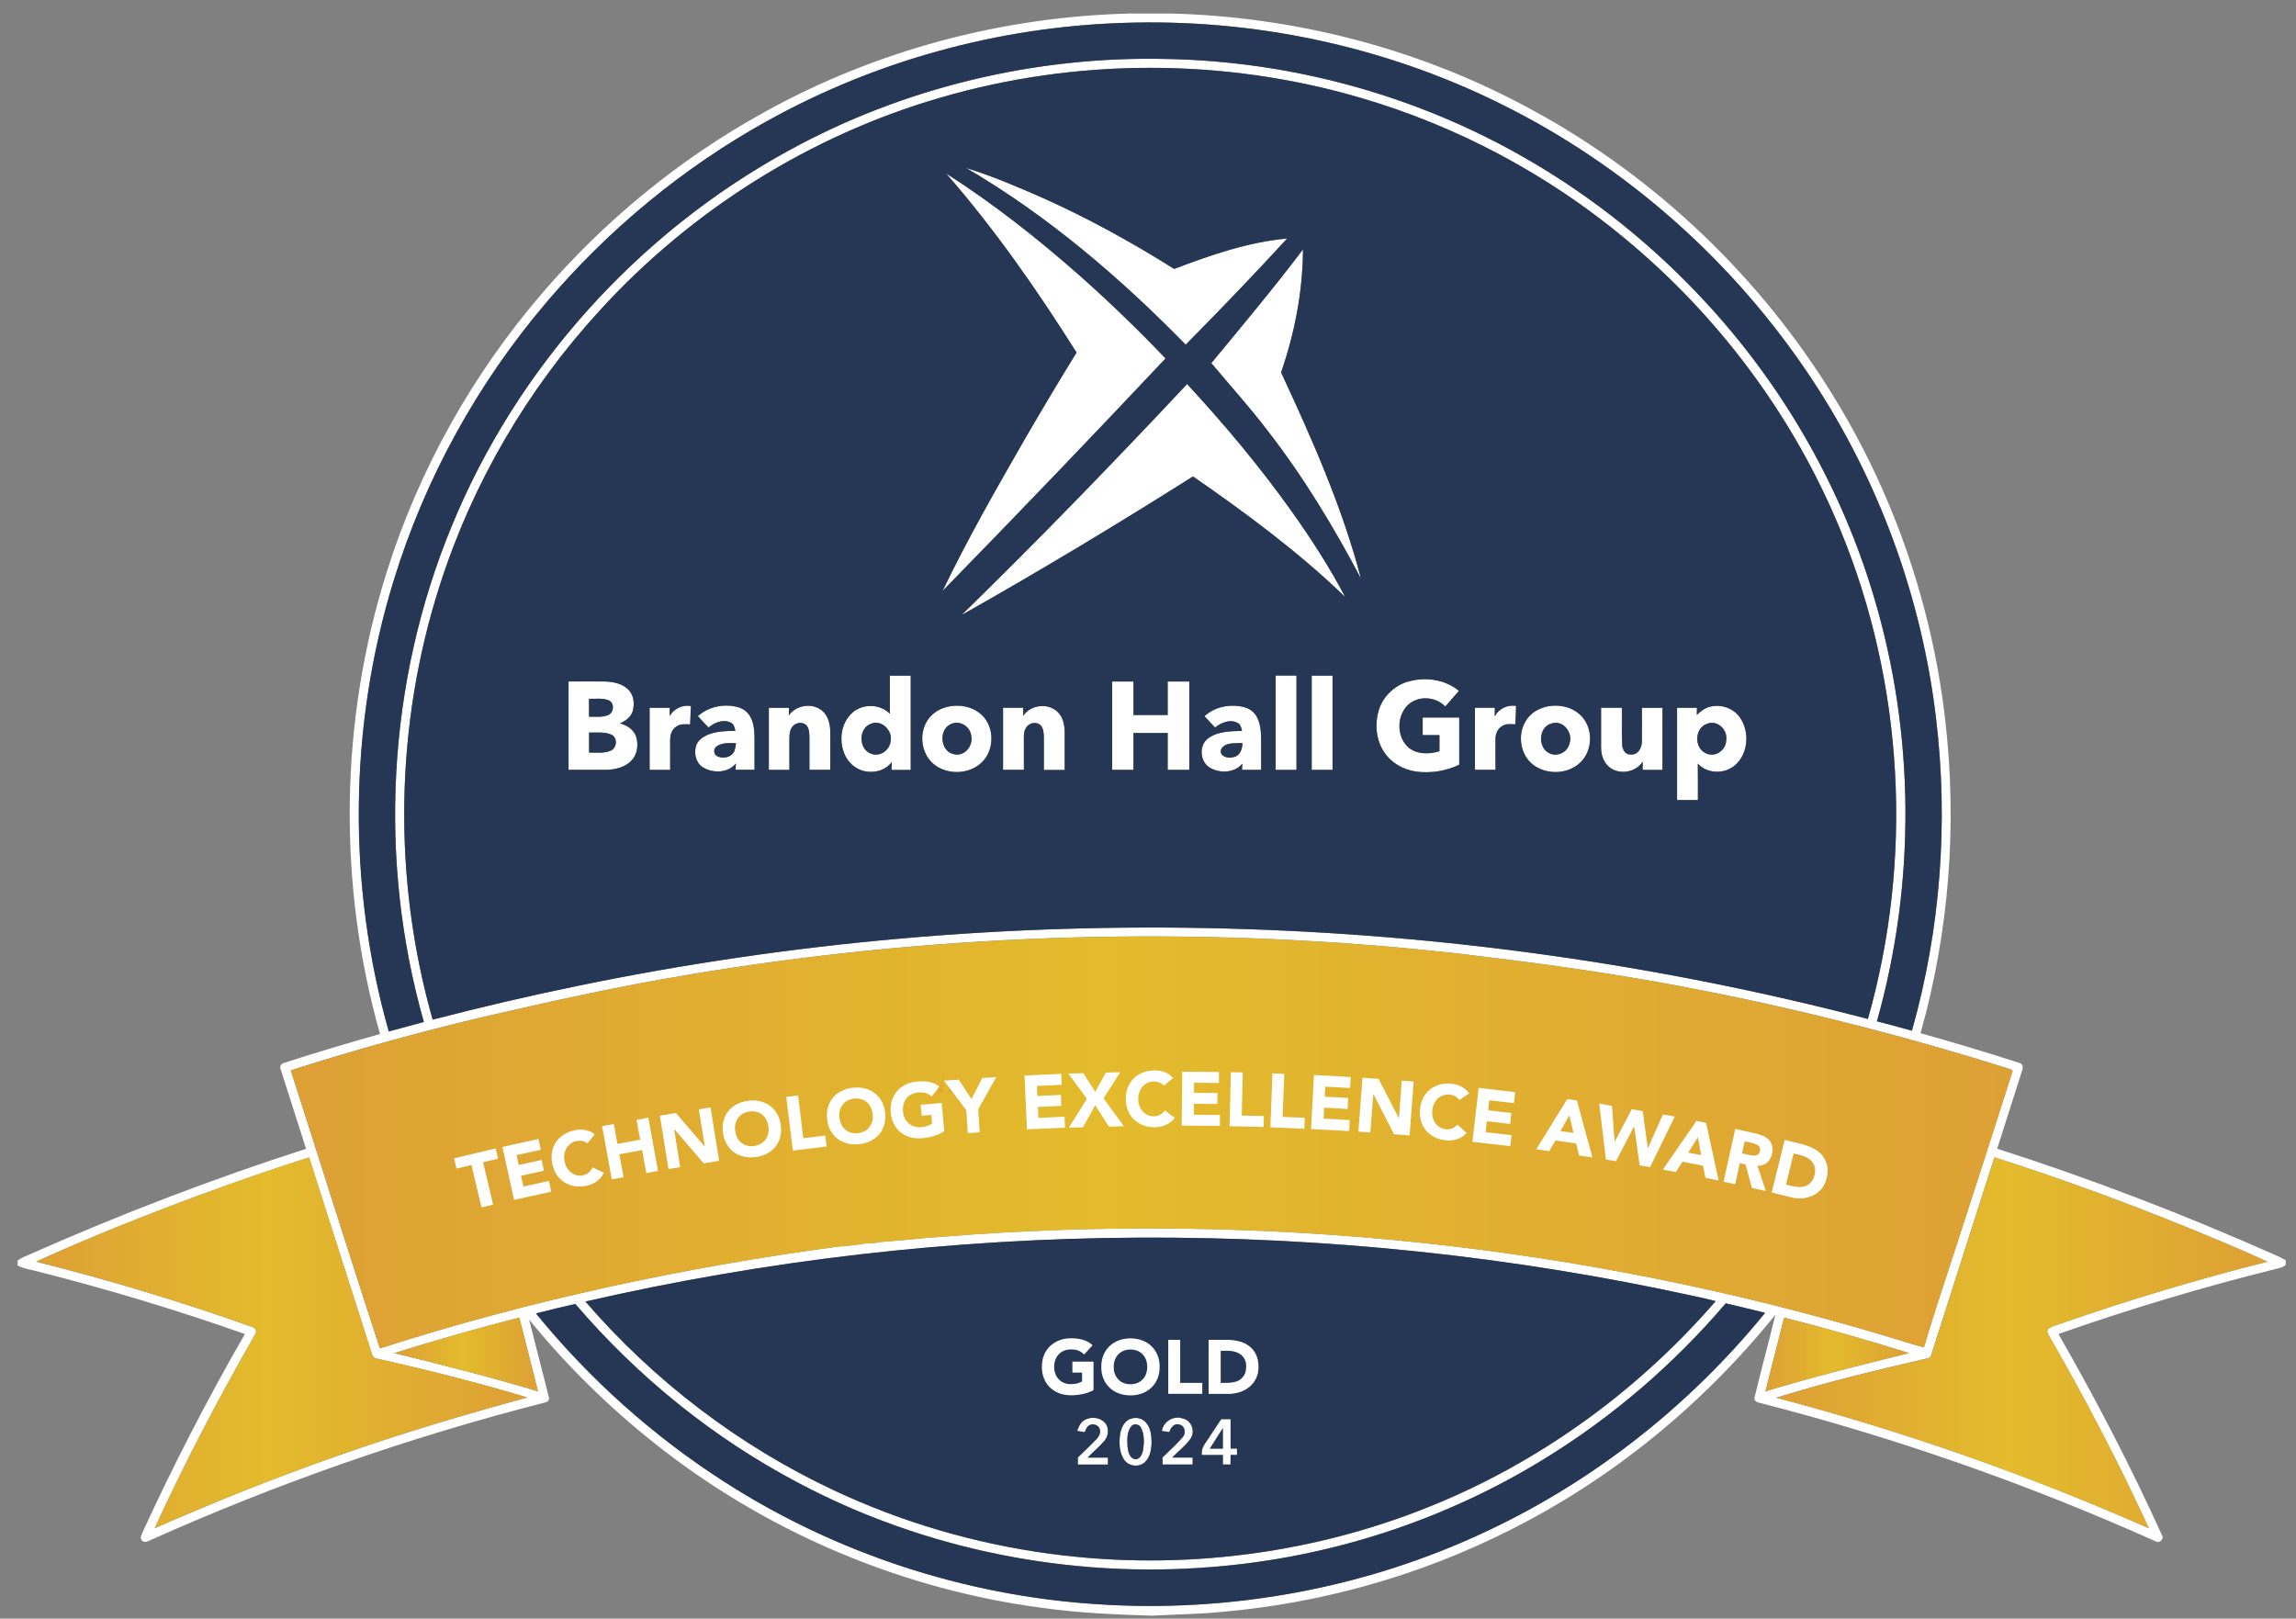<?xml version="1.0" encoding="UTF-8"?>
<svg xmlns="http://www.w3.org/2000/svg" width="139" height="98" viewBox="0 0 139 98" fill="none">
  <rect x="0" y="0" width="139" height="98" fill="#808080" stroke="none"/>
  <g clip-path="url(#clip0_92_5286)">
    <path d="M68.461 0.818H70.867C78.237 1.006 85.572 2.861 92.097 6.302C99.679 10.27 106.163 16.294 110.717 23.539C114.513 29.556 116.931 36.431 117.753 43.5C118.504 49.869 118.011 56.386 116.268 62.556C118.264 63.114 120.253 63.707 122.224 64.347C122.453 64.376 122.506 64.623 122.423 64.805C121.92 66.39 121.415 67.969 120.91 69.549C126.578 71.368 132.153 73.505 137.593 75.918C137.863 76.036 138.127 76.153 138.379 76.306V76.558C138.251 76.746 138.004 76.758 137.804 76.823C133.35 77.926 128.949 79.247 124.618 80.768C126.884 84.719 128.991 88.77 130.874 92.921C131.05 93.179 130.721 93.484 130.475 93.308C122.741 89.844 114.719 87.032 106.509 84.93C106.339 84.907 106.157 84.772 106.228 84.578C106.627 82.916 107.079 81.261 107.484 79.599C103.112 85.018 97.608 89.539 91.375 92.656C85.918 95.415 79.921 97.089 73.83 97.606C72.463 97.734 71.09 97.746 69.722 97.822C67.504 97.752 65.28 97.658 63.08 97.347C54.858 96.261 46.942 92.985 40.352 87.948C37.278 85.6 34.472 82.893 32.031 79.893C32.43 81.455 32.829 83.022 33.228 84.584C33.287 84.748 33.141 84.907 32.976 84.919C24.755 87.02 16.716 89.832 8.97 93.308C8.823 93.396 8.594 93.361 8.541 93.179C8.471 93.043 8.588 92.915 8.623 92.785C10.507 88.688 12.573 84.672 14.826 80.768C10.742 79.329 6.587 78.073 2.392 77.01C1.951 76.881 1.476 76.84 1.065 76.617V76.318C1.306 76.147 1.582 76.042 1.852 75.924C7.297 73.511 12.86 71.38 18.529 69.554C18.018 67.963 17.508 66.372 17.003 64.775C16.909 64.594 17.009 64.382 17.214 64.347C19.133 63.725 21.064 63.155 23.006 62.603C20.43 53.498 20.565 43.629 23.423 34.605C25.371 28.417 28.61 22.646 32.841 17.732C36.597 13.358 41.127 9.642 46.168 6.848C52.963 3.055 60.685 1 68.461 0.818ZM46.473 7.312C41.367 10.136 36.802 13.916 33.035 18.366C28.874 23.268 25.717 29.016 23.834 35.163C21.123 43.981 21.035 53.574 23.54 62.451C24.25 62.257 24.954 62.063 25.665 61.875C22.871 52.065 23.446 41.31 27.343 31.875C31.28 22.259 38.627 14.104 47.734 9.126C54.712 5.292 62.71 3.378 70.667 3.572C78.19 3.719 85.672 5.762 92.209 9.495C96.469 11.92 100.325 15.043 103.61 18.677C108.123 23.662 111.515 29.656 113.44 36.102C115.939 44.433 115.993 53.468 113.633 61.834C114.343 62.016 115.048 62.21 115.752 62.404C117.483 56.28 117.97 49.817 117.213 43.5C116.35 36.196 113.757 29.104 109.702 22.969C105.025 15.877 98.459 10.036 90.836 6.278C83.765 2.773 75.819 1.106 67.944 1.388C60.457 1.634 53.028 3.666 46.473 7.312ZM56.906 5.92C49.014 8.21 41.814 12.76 36.28 18.83C31.932 23.574 28.604 29.257 26.639 35.392C23.904 43.875 23.757 53.163 26.193 61.734C29.144 60.965 32.114 60.273 35.106 59.662C60.797 54.384 87.696 55.071 113.082 61.693C115.834 52.012 115.265 41.41 111.421 32.098C108.616 25.259 104.075 19.159 98.382 14.45C93.7 10.552 88.207 7.629 82.362 5.92C74.106 3.501 65.163 3.507 56.906 5.92ZM41.579 59.034C37.36 59.721 33.187 60.666 29.021 61.623C25.177 62.545 21.363 63.596 17.602 64.805C19.403 70.412 21.164 76.036 22.994 81.637C32.026 78.737 41.344 76.734 50.739 75.472C51.273 75.431 51.813 75.39 52.341 75.29C52.652 75.273 52.963 75.273 53.268 75.196C54.518 75.114 55.762 74.956 57.012 74.879C76.3 73.318 95.876 75.367 114.408 80.962C115.1 81.155 115.775 81.413 116.474 81.566C117.066 79.541 117.753 77.545 118.398 75.537C119.543 71.997 120.693 68.457 121.819 64.911C121.907 64.746 121.649 64.74 121.561 64.688C115.629 62.821 109.596 61.259 103.493 60.05C98.916 59.128 94.292 58.447 89.656 57.901C88.195 57.695 86.722 57.572 85.255 57.419C70.708 56.069 55.985 56.603 41.573 59.028L41.579 59.034ZM12.121 72.343C8.77 73.588 5.443 74.909 2.186 76.388C6.593 77.492 10.947 78.807 15.231 80.328C15.454 80.369 15.583 80.597 15.442 80.797C13.253 84.619 11.2 88.523 9.363 92.527C13.001 90.93 16.686 89.451 20.436 88.142C24.209 86.809 28.053 85.664 31.914 84.613C28.915 83.71 25.876 82.946 22.818 82.259C22.642 82.247 22.543 82.112 22.507 81.954C21.246 77.991 19.978 74.034 18.711 70.077C16.498 70.781 14.298 71.545 12.115 72.349L12.121 72.343ZM120.74 70.071C119.472 74.034 118.205 78.003 116.937 81.965C116.902 82.095 116.838 82.23 116.679 82.241C113.61 82.952 110.541 83.685 107.536 84.625C115.247 86.65 122.794 89.304 130.088 92.527C128.263 88.546 126.226 84.666 124.044 80.868C123.955 80.733 123.88 80.533 124.031 80.415C124.284 80.275 124.566 80.21 124.83 80.11C128.914 78.689 133.063 77.445 137.259 76.388C135.656 75.637 134.008 74.973 132.37 74.292C128.544 72.742 124.666 71.322 120.734 70.065L120.74 70.071ZM35.441 78.801C39.59 83.609 44.748 87.549 50.504 90.243C54.63 92.181 59.054 93.472 63.572 94.077C71.577 95.151 79.874 94.077 87.309 90.907C93.664 88.212 99.356 84.003 103.869 78.783C103.434 78.66 102.995 78.572 102.56 78.478C80.525 73.646 57.429 73.758 35.447 78.807L35.441 78.801ZM32.448 79.523C35.693 83.504 39.566 86.973 43.891 89.738C50.575 94.03 58.35 96.584 66.272 97.112C74.434 97.682 82.744 96.167 90.138 92.638C96.604 89.58 102.343 85.024 106.855 79.482C106.063 79.282 105.272 79.095 104.473 78.907C101.363 82.552 97.69 85.728 93.612 88.247C87.52 92.028 80.514 94.312 73.366 94.87C64.764 95.574 55.967 93.824 48.333 89.78C43.193 87.073 38.598 83.356 34.825 78.942C34.032 79.124 33.234 79.318 32.442 79.517L32.448 79.523ZM23.869 81.924C26.779 82.641 29.696 83.369 32.565 84.238C32.207 82.746 31.808 81.267 31.439 79.776C28.892 80.415 26.375 81.149 23.869 81.924ZM108.012 79.776C107.642 81.267 107.249 82.746 106.879 84.238C109.748 83.369 112.66 82.641 115.576 81.924C113.076 81.138 110.553 80.415 108.012 79.776Z" fill="white"></path>
    <path d="M58.491 10.171C60.017 10.641 61.49 11.269 62.951 11.903C65.768 13.154 68.473 14.639 71.084 16.283C73.291 15.443 75.562 14.657 77.926 14.44C75.919 16.623 73.871 18.766 71.782 20.868C67.798 16.794 63.42 13.048 58.491 10.171Z" fill="white"></path>
    <path d="M57.287 10.511C60.169 12.349 62.856 14.48 65.421 16.74C67.199 18.325 68.918 19.981 70.561 21.707C66.101 26.439 61.606 31.13 57.064 35.779C58.578 32.627 60.321 29.586 62.064 26.55C63.079 24.801 64.112 23.069 65.174 21.349C62.792 17.568 60.227 13.887 57.287 10.517V10.511Z" fill="white"></path>
    <path d="M73.331 21.982C75.209 19.71 77.104 17.449 78.882 15.095C78.871 17.631 78.384 20.15 77.556 22.545C79.44 26.59 81.259 30.694 82.392 35.021C80.737 31.886 78.894 28.839 76.711 26.033C75.643 24.635 74.458 23.326 73.331 21.976V21.982Z" fill="white"></path>
    <path d="M58.227 37.228C62.88 32.678 67.416 28.005 71.87 23.25C74.118 25.68 76.248 28.222 78.172 30.917C79.364 32.596 80.485 34.322 81.441 36.142C78.613 33.418 75.45 31.075 72.228 28.845C67.628 31.751 62.968 34.557 58.233 37.228H58.227Z" fill="white"></path>
    <path d="M53.873 40.904H55.135C55.135 42.806 55.135 44.709 55.135 46.611C54.747 46.611 54.366 46.611 53.979 46.611C53.979 46.452 53.979 46.294 53.99 46.135C53.673 46.558 53.139 46.763 52.617 46.722C52.007 46.705 51.444 46.306 51.179 45.765C50.781 44.961 50.868 43.887 51.514 43.229C52.13 42.589 53.251 42.578 53.873 43.212C53.861 42.443 53.873 41.673 53.873 40.898V40.904ZM52.735 43.816C51.96 44.08 51.966 45.349 52.723 45.63C53.245 45.848 53.838 45.448 53.914 44.908C54.072 44.257 53.392 43.558 52.735 43.816Z" fill="white"></path>
    <path d="M77.227 40.905H78.489C78.489 42.807 78.489 44.709 78.489 46.617C78.067 46.617 77.65 46.617 77.227 46.617C77.227 44.715 77.227 42.813 77.227 40.911V40.905Z" fill="white"></path>
    <path d="M79.411 40.905C79.834 40.905 80.25 40.905 80.673 40.905C80.673 42.807 80.673 44.709 80.673 46.611C80.25 46.611 79.834 46.611 79.411 46.611C79.411 44.709 79.411 42.807 79.411 40.905Z" fill="white"></path>
    <path d="M85.213 41.274C86.253 40.957 87.473 41.115 88.324 41.826C88.048 42.143 87.773 42.46 87.496 42.771C86.898 42.137 85.777 42.096 85.173 42.742C84.545 43.423 84.568 44.638 85.272 45.254C85.789 45.683 86.528 45.671 87.144 45.477C87.144 45.155 87.144 44.826 87.144 44.503C86.804 44.503 86.469 44.503 86.129 44.503C86.129 44.151 86.129 43.793 86.129 43.44C86.869 43.44 87.602 43.44 88.341 43.44C88.341 44.391 88.341 45.348 88.341 46.299C87.532 46.681 86.61 46.828 85.724 46.71C84.973 46.599 84.251 46.211 83.823 45.572C83.306 44.832 83.219 43.857 83.465 43.006C83.712 42.184 84.392 41.515 85.213 41.268V41.274Z" fill="white"></path>
    <path d="M34.419 41.256C35.153 41.262 35.886 41.256 36.626 41.256C37.13 41.274 37.688 41.38 38.051 41.761C38.38 42.09 38.427 42.607 38.31 43.035C38.204 43.411 37.864 43.646 37.529 43.798C37.975 43.892 38.386 44.192 38.527 44.638C38.65 45.108 38.586 45.665 38.239 46.035C37.852 46.452 37.254 46.587 36.708 46.605C35.945 46.605 35.182 46.605 34.419 46.605C34.419 44.82 34.419 43.035 34.419 41.251V41.256ZM35.663 42.307C35.663 42.671 35.663 43.035 35.663 43.399C36.039 43.388 36.438 43.446 36.796 43.311C37.166 43.182 37.23 42.572 36.86 42.407C36.479 42.254 36.062 42.325 35.669 42.313L35.663 42.307ZM35.663 44.35C35.663 44.755 35.663 45.16 35.663 45.566C36.097 45.548 36.561 45.63 36.972 45.448C37.347 45.296 37.4 44.673 37.031 44.485C36.602 44.297 36.121 44.368 35.663 44.35Z" fill="white"></path>
    <path d="M67.329 41.262C67.757 41.262 68.192 41.262 68.62 41.262C68.62 41.937 68.62 42.612 68.62 43.287H70.692V41.262C71.126 41.262 71.566 41.262 72 41.262C72 43.047 72 44.831 72 46.61C71.566 46.61 71.126 46.61 70.692 46.61C70.692 45.864 70.692 45.125 70.692 44.379C69.999 44.379 69.307 44.379 68.62 44.379V46.61C68.192 46.61 67.757 46.61 67.329 46.61C67.329 44.825 67.329 43.047 67.329 41.262Z" fill="white"></path>
    <path d="M40.541 43.357C40.799 42.905 41.315 42.664 41.832 42.746C41.82 43.116 41.797 43.492 41.785 43.862C41.503 43.856 41.192 43.809 40.952 43.991C40.682 44.161 40.57 44.49 40.576 44.801C40.57 45.406 40.576 46.011 40.576 46.615C40.159 46.615 39.743 46.615 39.332 46.615C39.332 45.365 39.332 44.108 39.332 42.858H40.553C40.553 43.028 40.553 43.193 40.547 43.363L40.541 43.357Z" fill="white"></path>
    <path d="M42.248 43.352C42.899 42.771 43.85 42.583 44.683 42.818C45.035 42.912 45.334 43.176 45.481 43.511C45.657 43.916 45.68 44.362 45.675 44.796C45.675 45.401 45.675 46 45.675 46.604C45.293 46.604 44.912 46.604 44.53 46.604C44.53 46.475 44.536 46.346 44.548 46.223C44.073 46.81 43.151 46.833 42.541 46.452C42.107 46.17 41.983 45.571 42.154 45.102C42.271 44.808 42.547 44.614 42.829 44.491C43.362 44.274 43.949 44.256 44.513 44.244C44.472 44.051 44.431 43.822 44.219 43.745C43.761 43.522 43.251 43.745 42.887 44.045C42.67 43.816 42.453 43.587 42.242 43.352H42.248ZM43.374 45.195C43.181 45.33 43.187 45.659 43.398 45.777C43.72 45.947 44.19 45.882 44.401 45.571C44.513 45.401 44.519 45.19 44.554 44.996C44.155 44.996 43.709 44.949 43.368 45.195H43.374Z" fill="white"></path>
    <path d="M47.751 43.328C48.191 42.683 49.189 42.53 49.782 43.041C50.157 43.352 50.263 43.863 50.269 44.327C50.281 45.09 50.269 45.847 50.269 46.61C49.846 46.61 49.43 46.61 49.007 46.61C49.007 45.976 49.007 45.342 49.007 44.708C49.001 44.456 49.007 44.18 48.86 43.962C48.667 43.693 48.238 43.722 48.021 43.951C47.822 44.145 47.798 44.444 47.792 44.714C47.792 45.348 47.792 45.982 47.792 46.616C47.376 46.616 46.959 46.616 46.548 46.616C46.548 45.366 46.548 44.109 46.548 42.859C46.953 42.859 47.358 42.859 47.769 42.859C47.769 43.017 47.763 43.176 47.757 43.334L47.751 43.328Z" fill="white"></path>
    <path d="M57.322 42.8C58.05 42.618 58.889 42.764 59.441 43.287C60.233 44.032 60.21 45.447 59.417 46.181C58.719 46.827 57.592 46.915 56.783 46.44C55.879 45.929 55.586 44.672 56.061 43.768C56.313 43.275 56.794 42.929 57.328 42.8H57.322ZM57.604 43.821C56.8 44.121 56.9 45.512 57.757 45.665C58.402 45.823 58.942 45.125 58.789 44.52C58.719 43.98 58.109 43.604 57.598 43.821H57.604Z" fill="white"></path>
    <path d="M61.941 43.33C62.381 42.678 63.391 42.538 63.977 43.054C64.341 43.365 64.447 43.87 64.453 44.328C64.453 45.091 64.453 45.849 64.453 46.612C64.03 46.612 63.613 46.612 63.191 46.612C63.191 45.949 63.191 45.279 63.191 44.616C63.179 44.381 63.179 44.117 63.015 43.929C62.815 43.7 62.422 43.729 62.217 43.929C62.035 44.099 61.976 44.363 61.982 44.604C61.982 45.268 61.982 45.937 61.982 46.6C61.56 46.6 61.143 46.6 60.721 46.6C60.721 45.35 60.721 44.093 60.721 42.843C61.125 42.843 61.53 42.843 61.941 42.843C61.941 43.001 61.941 43.16 61.935 43.318L61.941 43.33Z" fill="white"></path>
    <path d="M72.92 43.364C73.548 42.783 74.475 42.601 75.297 42.807C75.608 42.883 75.895 43.071 76.06 43.347C76.306 43.752 76.347 44.245 76.353 44.709C76.353 45.343 76.353 45.977 76.353 46.611C75.966 46.611 75.578 46.611 75.197 46.611C75.197 46.482 75.203 46.358 75.215 46.235C74.751 46.799 73.877 46.834 73.272 46.493C72.633 46.141 72.556 45.096 73.172 44.685C73.759 44.269 74.51 44.274 75.197 44.251C75.144 44.063 75.103 43.828 74.898 43.752C74.44 43.529 73.929 43.764 73.56 44.045C73.349 43.816 73.137 43.587 72.926 43.364H72.92ZM73.924 45.372C73.8 45.801 74.37 45.947 74.681 45.836C75.074 45.766 75.221 45.343 75.215 44.985C74.78 45.008 74.164 44.914 73.924 45.372Z" fill="white"></path>
    <path d="M90.49 43.387C90.736 42.911 91.258 42.659 91.786 42.741C91.786 43.111 91.763 43.487 91.739 43.856C91.481 43.856 91.205 43.804 90.976 43.944C90.7 44.091 90.542 44.397 90.542 44.708C90.53 45.342 90.542 45.976 90.542 46.61C90.125 46.61 89.708 46.61 89.298 46.61C89.298 45.359 89.298 44.103 89.298 42.852C89.697 42.852 90.096 42.852 90.501 42.852C90.501 43.034 90.501 43.211 90.495 43.393L90.49 43.387Z" fill="white"></path>
    <path d="M93.534 42.806C94.263 42.618 95.102 42.753 95.659 43.275C96.481 44.021 96.463 45.471 95.635 46.205C94.925 46.845 93.793 46.915 92.989 46.422C92.032 45.858 91.798 44.449 92.431 43.563C92.689 43.181 93.1 42.923 93.54 42.811L93.534 42.806ZM93.963 43.792C93.171 43.962 93.071 45.189 93.746 45.571C94.221 45.858 94.89 45.571 95.013 45.031C95.254 44.391 94.667 43.592 93.969 43.786L93.963 43.792Z" fill="white"></path>
    <path d="M102.724 43.288C102.965 43.059 103.234 42.836 103.575 42.777C104.244 42.625 104.995 42.907 105.37 43.488C105.928 44.333 105.84 45.595 105.083 46.294C104.461 46.881 103.363 46.875 102.789 46.229C102.8 46.963 102.789 47.697 102.795 48.437C102.372 48.437 101.949 48.437 101.533 48.437C101.533 46.576 101.533 44.715 101.533 42.854C101.932 42.854 102.336 42.854 102.736 42.854C102.736 43 102.73 43.147 102.73 43.288H102.724ZM103.34 43.822C102.589 44.086 102.548 45.261 103.258 45.601C103.816 45.895 104.508 45.431 104.502 44.815C104.607 44.186 103.962 43.558 103.34 43.822Z" fill="white"></path>
    <path d="M96.933 42.854C97.35 42.854 97.766 42.854 98.183 42.854C98.195 43.6 98.16 44.351 98.201 45.097C98.206 45.379 98.401 45.719 98.723 45.684C99.151 45.725 99.403 45.267 99.392 44.897C99.403 44.216 99.392 43.541 99.392 42.86H100.636V46.617C100.231 46.617 99.832 46.617 99.433 46.617C99.433 46.447 99.433 46.283 99.445 46.118C99.04 46.74 98.118 46.928 97.502 46.512C97.097 46.242 96.921 45.748 96.921 45.279C96.921 44.474 96.921 43.664 96.921 42.86L96.933 42.854Z" fill="white"></path>
    <path d="M65.48 86.128C65.838 85.752 66.507 85.757 66.871 86.122C67.164 86.421 67.129 86.926 66.871 87.237C66.56 87.607 66.178 87.913 65.844 88.259C66.254 88.259 66.665 88.259 67.076 88.259C67.076 88.399 67.076 88.54 67.076 88.682H65.251C65.251 88.535 65.251 88.394 65.251 88.253C65.632 87.883 66.02 87.519 66.389 87.132C66.542 86.979 66.642 86.756 66.583 86.545C66.507 86.281 66.166 86.174 65.944 86.304C65.785 86.392 65.744 86.574 65.662 86.721C65.509 86.697 65.362 86.668 65.21 86.644C65.28 86.468 65.339 86.274 65.48 86.139V86.128Z" fill="white"></path>
    <path d="M68.438 85.904C68.737 85.787 69.113 85.846 69.341 86.086C69.653 86.397 69.711 86.867 69.717 87.29C69.717 87.73 69.647 88.223 69.3 88.535C68.948 88.857 68.332 88.781 68.062 88.388C67.781 87.982 67.757 87.46 67.792 86.984C67.828 86.556 68.004 86.063 68.438 85.899V85.904ZM68.549 86.297C68.215 86.62 68.238 87.143 68.262 87.577C68.297 87.865 68.362 88.276 68.702 88.346C69.007 88.394 69.154 88.053 69.201 87.806C69.265 87.36 69.289 86.873 69.083 86.462C69.001 86.257 68.731 86.174 68.549 86.303V86.297Z" fill="white"></path>
    <path d="M70.338 86.638C70.444 86.069 71.054 85.699 71.606 85.893C72.134 85.998 72.38 86.673 72.081 87.114C71.776 87.554 71.336 87.877 70.966 88.259C71.377 88.259 71.793 88.259 72.204 88.259C72.204 88.399 72.204 88.54 72.204 88.682C71.594 88.682 70.99 88.682 70.379 88.682C70.379 88.535 70.379 88.393 70.379 88.253C70.79 87.848 71.23 87.46 71.606 87.02C71.811 86.785 71.747 86.333 71.406 86.268C71.095 86.163 70.866 86.451 70.796 86.721C70.643 86.697 70.491 86.673 70.338 86.656V86.638Z" fill="white"></path>
    <path d="M73.243 86.967C73.472 86.62 73.701 86.274 73.936 85.928C74.124 85.928 74.311 85.928 74.505 85.928C74.505 86.521 74.505 87.114 74.505 87.707C74.634 87.707 74.763 87.707 74.892 87.707V88.1C74.763 88.1 74.634 88.1 74.505 88.094C74.505 88.288 74.505 88.482 74.499 88.675C74.341 88.675 74.188 88.675 74.035 88.675C74.035 88.482 74.035 88.288 74.035 88.1C73.613 88.1 73.19 88.1 72.768 88.1C72.686 87.648 73.032 87.319 73.249 86.972L73.243 86.967ZM73.243 87.707C73.507 87.707 73.766 87.707 74.03 87.707C74.03 87.29 74.03 86.879 74.03 86.468C73.766 86.879 73.507 87.296 73.243 87.707Z" fill="white"></path>
    <path d="M46.473 7.311C53.028 3.671 60.456 1.64 67.944 1.388C75.819 1.106 83.765 2.773 90.83 6.278C98.453 10.035 105.019 15.883 109.696 22.969C113.751 29.104 116.344 36.196 117.207 43.499C117.964 49.816 117.477 56.28 115.746 62.403C115.042 62.21 114.331 62.016 113.628 61.834C115.987 53.468 115.934 44.433 113.434 36.102C111.515 29.656 108.117 23.662 103.605 18.677C100.319 15.037 96.463 11.914 92.203 9.495C85.666 5.761 78.184 3.718 70.661 3.571C62.71 3.378 54.706 5.286 47.729 9.125C38.621 14.104 31.274 22.258 27.337 31.875C23.441 41.309 22.865 52.059 25.659 61.875C24.949 62.063 24.239 62.257 23.534 62.45C21.023 53.58 21.111 43.981 23.828 35.163C25.711 29.016 28.869 23.268 33.029 18.366C36.796 13.916 41.368 10.135 46.467 7.311H46.473Z" fill="#263755"></path>
    <path d="M56.907 5.921C65.163 3.502 74.106 3.502 82.363 5.921C88.213 7.629 93.7 10.553 98.382 14.451C104.069 19.159 108.616 25.259 111.421 32.099C115.265 41.41 115.834 52.013 113.082 61.694C87.696 55.077 60.797 54.385 35.106 59.663C32.12 60.273 29.145 60.972 26.193 61.735C23.758 53.163 23.904 43.876 26.639 35.392C28.605 29.263 31.932 23.574 36.28 18.831C41.808 12.754 49.014 8.21 56.907 5.921ZM58.491 10.171C63.42 13.054 67.798 16.793 71.782 20.868C73.865 18.76 75.919 16.623 77.926 14.439C75.561 14.656 73.29 15.443 71.084 16.283C68.478 14.645 65.767 13.153 62.951 11.903C61.49 11.269 60.017 10.635 58.491 10.171ZM57.288 10.511C60.228 13.881 62.792 17.562 65.175 21.343C64.113 23.063 63.08 24.801 62.065 26.545C60.322 29.58 58.579 32.621 57.065 35.774C61.613 31.124 66.108 26.433 70.562 21.701C68.919 19.975 67.205 18.32 65.421 16.735C62.863 14.474 60.169 12.349 57.288 10.506V10.511ZM73.332 21.983C74.464 23.334 75.644 24.637 76.712 26.04C78.894 28.84 80.737 31.893 82.392 35.028C81.259 30.701 79.44 26.598 77.557 22.553C78.384 20.157 78.871 17.639 78.883 15.103C77.105 17.457 75.209 19.717 73.332 21.989V21.983ZM58.227 37.23C62.963 34.559 67.628 31.752 72.222 28.846C75.444 31.077 78.613 33.42 81.435 36.144C80.479 34.324 79.358 32.592 78.167 30.919C76.242 28.224 74.112 25.682 71.864 23.251C67.416 28.007 62.88 32.68 58.221 37.23H58.227ZM53.873 40.905C53.873 41.674 53.873 42.443 53.873 43.218C53.245 42.578 52.13 42.59 51.514 43.236C50.868 43.893 50.78 44.962 51.179 45.772C51.443 46.312 52.007 46.711 52.617 46.729C53.133 46.77 53.673 46.565 53.99 46.142C53.99 46.3 53.978 46.459 53.978 46.617C54.366 46.617 54.747 46.617 55.134 46.617C55.134 44.715 55.134 42.813 55.134 40.911H53.873V40.905ZM77.228 40.905C77.228 42.807 77.228 44.709 77.228 46.611C77.65 46.611 78.067 46.611 78.49 46.611C78.49 44.709 78.49 42.807 78.49 40.899H77.228V40.905ZM79.411 40.905C79.411 42.807 79.411 44.709 79.411 46.611C79.833 46.611 80.25 46.611 80.672 46.611C80.672 44.709 80.672 42.807 80.672 40.905C80.25 40.905 79.833 40.905 79.411 40.905ZM85.214 41.275C84.393 41.527 83.713 42.191 83.466 43.013C83.219 43.864 83.307 44.844 83.824 45.578C84.252 46.212 84.973 46.606 85.725 46.717C86.611 46.835 87.533 46.688 88.342 46.306C88.342 45.355 88.342 44.398 88.342 43.447C87.602 43.447 86.864 43.447 86.13 43.447C86.13 43.799 86.13 44.157 86.13 44.51C86.464 44.51 86.805 44.51 87.145 44.51C87.145 44.833 87.145 45.161 87.145 45.484C86.535 45.678 85.795 45.684 85.273 45.261C84.563 44.645 84.545 43.424 85.174 42.748C85.772 42.097 86.898 42.144 87.497 42.778C87.773 42.461 88.049 42.144 88.325 41.833C87.474 41.122 86.259 40.964 85.214 41.281V41.275ZM34.42 41.257C34.414 43.042 34.42 44.827 34.42 46.611C35.183 46.611 35.946 46.611 36.709 46.611C37.254 46.594 37.853 46.459 38.24 46.042C38.586 45.678 38.651 45.12 38.528 44.645C38.393 44.199 37.976 43.899 37.53 43.805C37.865 43.653 38.205 43.418 38.311 43.042C38.422 42.613 38.375 42.097 38.052 41.768C37.688 41.386 37.131 41.281 36.626 41.263C35.893 41.251 35.159 41.263 34.42 41.263V41.257ZM67.328 41.263C67.328 43.048 67.328 44.827 67.328 46.611C67.757 46.611 68.191 46.611 68.619 46.611V44.381C69.312 44.381 69.998 44.381 70.691 44.381C70.691 45.126 70.691 45.866 70.691 46.611C71.125 46.611 71.565 46.611 71.999 46.611C71.999 44.827 71.999 43.048 71.999 41.263C71.565 41.263 71.125 41.263 70.691 41.263V43.289H68.619C68.619 42.613 68.619 41.938 68.619 41.263C68.191 41.263 67.757 41.263 67.328 41.263ZM40.54 43.359C40.54 43.189 40.54 43.024 40.546 42.854H39.326C39.326 44.105 39.326 45.361 39.326 46.611C39.742 46.611 40.159 46.611 40.57 46.611C40.57 46.007 40.57 45.402 40.57 44.797C40.564 44.492 40.675 44.157 40.945 43.987C41.186 43.811 41.497 43.852 41.779 43.858C41.79 43.488 41.814 43.112 41.825 42.743C41.309 42.66 40.793 42.901 40.535 43.353L40.54 43.359ZM42.248 43.353C42.459 43.588 42.676 43.817 42.894 44.046C43.257 43.752 43.768 43.529 44.226 43.746C44.437 43.823 44.472 44.052 44.519 44.246C43.95 44.257 43.363 44.269 42.835 44.492C42.553 44.615 42.277 44.809 42.16 45.103C41.99 45.572 42.113 46.171 42.547 46.453C43.158 46.835 44.079 46.811 44.554 46.224C44.548 46.353 44.542 46.482 44.537 46.606C44.918 46.606 45.3 46.606 45.681 46.606C45.681 46.001 45.681 45.402 45.681 44.797C45.681 44.363 45.663 43.917 45.487 43.512C45.341 43.177 45.047 42.913 44.689 42.819C43.856 42.584 42.905 42.778 42.254 43.353H42.248ZM47.752 43.33C47.752 43.171 47.758 43.013 47.764 42.854C47.359 42.854 46.949 42.854 46.544 42.854C46.544 44.105 46.544 45.361 46.544 46.611C46.96 46.611 47.377 46.611 47.788 46.611C47.788 45.977 47.788 45.343 47.788 44.709C47.788 44.445 47.817 44.146 48.016 43.946C48.234 43.717 48.662 43.694 48.856 43.958C49.002 44.175 48.996 44.451 49.002 44.703C49.002 45.337 49.002 45.972 49.002 46.606C49.425 46.606 49.841 46.606 50.264 46.606C50.264 45.842 50.27 45.085 50.264 44.322C50.258 43.858 50.152 43.347 49.777 43.036C49.184 42.525 48.187 42.678 47.746 43.324L47.752 43.33ZM57.323 42.801C56.789 42.93 56.308 43.277 56.056 43.77C55.581 44.668 55.874 45.931 56.778 46.441C57.593 46.917 58.714 46.835 59.412 46.183C60.21 45.449 60.228 44.034 59.436 43.289C58.878 42.76 58.045 42.619 57.317 42.801H57.323ZM61.941 43.33C61.941 43.171 61.941 43.013 61.947 42.854C61.542 42.854 61.138 42.854 60.727 42.854C60.727 44.105 60.727 45.361 60.727 46.611C61.149 46.611 61.566 46.611 61.988 46.611C61.988 45.948 61.988 45.279 61.988 44.615C61.983 44.375 62.035 44.111 62.223 43.94C62.428 43.735 62.816 43.705 63.021 43.94C63.18 44.128 63.185 44.392 63.197 44.627C63.197 45.291 63.197 45.96 63.197 46.623C63.62 46.623 64.036 46.623 64.459 46.623C64.459 45.86 64.459 45.103 64.459 44.34C64.459 43.882 64.353 43.377 63.984 43.066C63.391 42.543 62.382 42.69 61.947 43.342L61.941 43.33ZM72.921 43.365C73.132 43.588 73.343 43.817 73.555 44.046C73.93 43.764 74.435 43.529 74.892 43.752C75.098 43.829 75.145 44.063 75.192 44.251C74.505 44.275 73.748 44.269 73.167 44.686C72.551 45.097 72.633 46.148 73.267 46.494C73.871 46.835 74.746 46.799 75.209 46.236C75.203 46.359 75.198 46.488 75.192 46.611C75.579 46.611 75.966 46.611 76.348 46.611C76.348 45.977 76.348 45.343 76.348 44.709C76.336 44.246 76.301 43.752 76.054 43.347C75.89 43.066 75.603 42.883 75.291 42.807C74.47 42.608 73.543 42.784 72.915 43.365H72.921ZM90.49 43.388C90.49 43.206 90.49 43.03 90.495 42.848C90.097 42.848 89.692 42.848 89.293 42.848C89.293 44.099 89.293 45.355 89.293 46.606C89.709 46.606 90.126 46.606 90.537 46.606C90.537 45.972 90.531 45.337 90.537 44.703C90.537 44.398 90.695 44.087 90.971 43.94C91.2 43.799 91.482 43.846 91.734 43.852C91.757 43.482 91.775 43.107 91.781 42.737C91.252 42.654 90.73 42.907 90.484 43.383L90.49 43.388ZM93.535 42.807C93.095 42.925 92.684 43.177 92.426 43.559C91.799 44.445 92.027 45.854 92.984 46.418C93.788 46.911 94.926 46.846 95.63 46.201C96.458 45.472 96.476 44.017 95.654 43.271C95.096 42.748 94.252 42.613 93.529 42.801L93.535 42.807ZM102.725 43.289C102.725 43.142 102.725 42.995 102.731 42.854C102.332 42.854 101.927 42.854 101.528 42.854C101.528 44.715 101.528 46.576 101.528 48.437C101.95 48.437 102.367 48.437 102.789 48.437C102.789 47.703 102.795 46.97 102.784 46.23C103.365 46.876 104.456 46.882 105.078 46.294C105.835 45.596 105.923 44.334 105.365 43.488C104.99 42.901 104.239 42.625 103.57 42.778C103.235 42.837 102.965 43.06 102.719 43.289H102.725ZM96.933 42.854C96.933 43.658 96.933 44.469 96.933 45.273C96.933 45.743 97.109 46.236 97.514 46.506C98.13 46.923 99.052 46.735 99.457 46.112C99.451 46.277 99.445 46.447 99.445 46.611C99.843 46.611 100.249 46.611 100.648 46.611V42.854H99.403C99.403 43.535 99.409 44.216 99.403 44.891C99.409 45.267 99.163 45.725 98.734 45.678C98.406 45.713 98.218 45.379 98.212 45.091C98.171 44.345 98.212 43.594 98.195 42.848C97.778 42.848 97.361 42.848 96.945 42.848L96.933 42.854Z" fill="#263755"></path>
    <path d="M35.664 42.307C36.063 42.319 36.48 42.248 36.855 42.401C37.231 42.565 37.166 43.176 36.791 43.305C36.432 43.44 36.033 43.382 35.658 43.393C35.658 43.029 35.658 42.665 35.658 42.301L35.664 42.307Z" fill="#263755"></path>
    <path d="M52.735 43.816C53.392 43.552 54.067 44.251 53.914 44.908C53.838 45.448 53.245 45.847 52.723 45.63C51.966 45.348 51.966 44.08 52.735 43.816Z" fill="#263755"></path>
    <path d="M57.604 43.822C58.115 43.605 58.725 43.981 58.796 44.521C58.948 45.126 58.408 45.824 57.763 45.666C56.906 45.513 56.8 44.128 57.61 43.822H57.604Z" fill="#263755"></path>
    <path d="M93.964 43.793C94.663 43.599 95.255 44.398 95.009 45.038C94.885 45.578 94.216 45.866 93.741 45.578C93.066 45.196 93.166 43.969 93.958 43.799L93.964 43.793Z" fill="#263755"></path>
    <path d="M103.341 43.822C103.964 43.563 104.615 44.186 104.504 44.814C104.504 45.43 103.817 45.894 103.259 45.601C102.55 45.26 102.591 44.086 103.341 43.822Z" fill="#263755"></path>
    <path d="M35.664 44.351C36.116 44.363 36.603 44.292 37.032 44.486C37.401 44.674 37.355 45.296 36.973 45.449C36.562 45.631 36.099 45.554 35.664 45.566C35.664 45.161 35.664 44.756 35.664 44.351Z" fill="#263755"></path>
    <path d="M43.375 45.196C43.716 44.949 44.162 44.99 44.561 44.996C44.526 45.19 44.52 45.401 44.408 45.572C44.191 45.883 43.727 45.947 43.405 45.777C43.194 45.66 43.188 45.331 43.381 45.196H43.375Z" fill="#263755"></path>
    <path d="M73.924 45.374C74.164 44.922 74.787 45.016 75.215 44.986C75.221 45.344 75.074 45.767 74.681 45.838C74.364 45.949 73.795 45.802 73.924 45.374Z" fill="#263755"></path>
    <path d="M35.44 78.8C57.422 73.751 80.519 73.639 102.554 78.471C102.994 78.565 103.434 78.659 103.862 78.776C99.349 83.995 93.657 88.205 87.303 90.899C79.868 94.07 71.57 95.15 63.566 94.07C59.047 93.465 54.623 92.173 50.498 90.236C44.747 87.541 39.583 83.602 35.434 78.794L35.44 78.8ZM65.479 86.126C65.338 86.262 65.279 86.455 65.209 86.631C65.362 86.655 65.508 86.678 65.661 86.708C65.743 86.561 65.784 86.379 65.942 86.291C66.165 86.162 66.512 86.267 66.582 86.531C66.641 86.749 66.541 86.966 66.389 87.119C66.019 87.507 65.637 87.87 65.25 88.24C65.25 88.381 65.25 88.528 65.25 88.668H67.075C67.075 88.528 67.075 88.387 67.075 88.246C66.664 88.246 66.254 88.246 65.843 88.246C66.177 87.899 66.559 87.594 66.87 87.224C67.128 86.913 67.163 86.409 66.87 86.109C66.506 85.751 65.837 85.745 65.479 86.115V86.126ZM68.436 85.904C68.002 86.068 67.832 86.561 67.791 86.99C67.75 87.465 67.779 87.987 68.061 88.393C68.331 88.781 68.947 88.856 69.299 88.54C69.639 88.228 69.71 87.729 69.716 87.295C69.71 86.872 69.651 86.403 69.34 86.091C69.111 85.85 68.742 85.791 68.436 85.909V85.904ZM70.338 86.637C70.49 86.661 70.643 86.678 70.796 86.702C70.866 86.432 71.095 86.144 71.406 86.25C71.746 86.315 71.811 86.766 71.605 87.002C71.23 87.442 70.79 87.829 70.379 88.234C70.379 88.375 70.379 88.522 70.379 88.663C70.983 88.663 71.594 88.663 72.204 88.663C72.204 88.522 72.204 88.381 72.204 88.24C71.793 88.24 71.376 88.24 70.966 88.24C71.335 87.859 71.775 87.536 72.081 87.095C72.38 86.655 72.133 85.98 71.605 85.874C71.054 85.68 70.443 86.05 70.338 86.62V86.637ZM73.243 86.966C73.025 87.318 72.679 87.641 72.761 88.094C73.184 88.094 73.606 88.094 74.029 88.094C74.029 88.287 74.029 88.475 74.029 88.668C74.181 88.668 74.34 88.668 74.492 88.668C74.492 88.475 74.492 88.281 74.498 88.087C74.627 88.087 74.756 88.087 74.886 88.094V87.7C74.756 87.7 74.627 87.7 74.498 87.7C74.498 87.107 74.498 86.514 74.498 85.921C74.311 85.921 74.117 85.921 73.929 85.921C73.7 86.267 73.466 86.614 73.237 86.96L73.243 86.966Z" fill="#263755"></path>
    <path d="M32.448 79.524C33.24 79.324 34.032 79.13 34.83 78.948C38.603 83.363 43.198 87.08 48.339 89.786C55.967 93.837 64.769 95.58 73.372 94.876C80.519 94.313 87.526 92.035 93.617 88.253C97.695 85.735 101.369 82.559 104.479 78.913C105.271 79.101 106.069 79.289 106.861 79.488C102.349 85.037 96.61 89.586 90.143 92.645C82.749 96.167 74.44 97.688 66.278 97.119C58.356 96.584 50.58 94.03 43.896 89.745C39.572 86.974 35.699 83.51 32.454 79.529L32.448 79.524Z" fill="#263755"></path>
    <path d="M68.548 86.298C68.73 86.169 69 86.257 69.082 86.457C69.293 86.868 69.27 87.361 69.199 87.802C69.152 88.048 69.005 88.389 68.7 88.341C68.36 88.271 68.296 87.86 68.26 87.572C68.237 87.144 68.213 86.621 68.548 86.292V86.298Z" fill="#263755"></path>
    <path d="M73.244 87.706C73.508 87.295 73.766 86.878 74.03 86.467C74.03 86.878 74.03 87.295 74.03 87.706C73.766 87.706 73.502 87.706 73.244 87.706Z" fill="#263755"></path>
    <path d="M41.579 59.033C55.991 56.614 70.708 56.074 85.261 57.425C86.728 57.577 88.201 57.7 89.662 57.906C94.298 58.452 98.922 59.133 103.499 60.055C109.602 61.27 115.635 62.826 121.568 64.693C121.656 64.746 121.914 64.751 121.826 64.916C120.699 68.462 119.555 72.002 118.404 75.542C117.759 77.55 117.073 79.546 116.48 81.572C115.776 81.413 115.107 81.155 114.415 80.967C95.883 75.372 76.307 73.323 57.018 74.885C55.768 74.961 54.524 75.119 53.274 75.202C52.969 75.278 52.658 75.272 52.347 75.296C51.819 75.395 51.279 75.436 50.745 75.478C41.344 76.74 32.032 78.742 23.001 81.642C21.17 76.041 19.409 70.417 17.608 64.81C21.369 63.601 25.183 62.55 29.027 61.628C33.194 60.671 37.366 59.726 41.585 59.039L41.579 59.033Z" fill="url(#paint0_linear_92_5286)"></path>
    <path d="M56.766 66.202C56.919 65.744 57.007 65.263 57.212 64.823C57.406 65.257 57.599 65.697 57.799 66.132C57.453 66.155 57.112 66.179 56.766 66.202Z" fill="url(#paint1_linear_92_5286)"></path>
    <path d="M12.121 72.343C14.304 71.538 16.499 70.775 18.717 70.071C19.984 74.034 21.252 77.991 22.513 81.948C22.549 82.112 22.648 82.241 22.825 82.253C25.882 82.94 28.922 83.703 31.92 84.607C28.059 85.658 24.215 86.803 20.442 88.135C16.692 89.445 13.001 90.924 9.369 92.521C11.206 88.517 13.259 84.613 15.448 80.791C15.589 80.591 15.46 80.362 15.237 80.321C10.953 78.807 6.599 77.492 2.192 76.382C5.443 74.897 8.776 73.582 12.127 72.337L12.121 72.343Z" fill="url(#paint2_linear_92_5286)"></path>
    <path d="M120.74 70.071C124.672 71.327 128.551 72.748 132.377 74.298C134.014 74.973 135.657 75.636 137.265 76.394C133.069 77.45 128.92 78.689 124.836 80.116C124.566 80.216 124.285 80.286 124.038 80.421C123.885 80.538 123.967 80.738 124.05 80.873C126.233 84.666 128.269 88.552 130.094 92.533C122.8 89.315 115.254 86.656 107.543 84.63C110.554 83.691 113.617 82.957 116.686 82.247C116.838 82.235 116.902 82.1 116.944 81.971C118.211 78.008 119.478 74.04 120.746 70.077L120.74 70.071Z" fill="url(#paint3_linear_92_5286)"></path>
    <path d="M23.869 81.924C26.375 81.149 28.892 80.415 31.439 79.775C31.809 81.26 32.208 82.746 32.566 84.237C29.696 83.368 26.78 82.64 23.869 81.924Z" fill="url(#paint4_linear_92_5286)"></path>
    <path d="M108.013 79.775C110.553 80.415 113.076 81.143 115.577 81.924C112.66 82.634 109.755 83.368 106.88 84.237C107.25 82.746 107.637 81.266 108.013 79.775Z" fill="url(#paint5_linear_92_5286)"></path>
    <path d="M66.214 84.161C66.003 84.273 65.78 84.356 65.551 84.402C65.322 84.449 65.082 84.478 64.841 84.478C64.583 84.478 64.348 84.438 64.131 84.356C63.914 84.273 63.726 84.161 63.573 84.009C63.415 83.862 63.292 83.68 63.204 83.463C63.116 83.252 63.075 83.011 63.075 82.752C63.075 82.494 63.122 82.253 63.204 82.042C63.286 81.831 63.415 81.649 63.573 81.496C63.732 81.349 63.92 81.232 64.131 81.15C64.348 81.067 64.583 81.026 64.841 81.026C65.099 81.026 65.346 81.056 65.563 81.12C65.786 81.185 65.979 81.291 66.144 81.449L65.633 82.007C65.533 81.907 65.422 81.831 65.299 81.778C65.175 81.725 65.023 81.701 64.835 81.701C64.683 81.701 64.542 81.725 64.418 81.778C64.295 81.831 64.184 81.901 64.096 81.995C64.008 82.089 63.937 82.201 63.89 82.33C63.843 82.459 63.82 82.6 63.82 82.752C63.82 82.905 63.843 83.046 63.89 83.175C63.937 83.304 64.008 83.416 64.096 83.51C64.184 83.604 64.289 83.68 64.418 83.727C64.542 83.78 64.683 83.803 64.835 83.803C64.988 83.803 65.129 83.786 65.24 83.751C65.352 83.715 65.445 83.68 65.51 83.639V83.105H64.923V82.441H66.202V84.155L66.214 84.161Z" fill="white"></path>
    <path d="M66.672 82.758C66.672 82.494 66.713 82.259 66.801 82.048C66.889 81.837 67.013 81.654 67.171 81.502C67.33 81.349 67.517 81.238 67.729 81.156C67.94 81.073 68.18 81.032 68.439 81.032C68.697 81.032 68.931 81.073 69.149 81.156C69.366 81.238 69.553 81.349 69.706 81.502C69.859 81.654 69.988 81.831 70.076 82.048C70.164 82.259 70.205 82.5 70.205 82.758C70.205 83.017 70.164 83.257 70.076 83.469C69.988 83.68 69.865 83.862 69.706 84.014C69.548 84.161 69.36 84.278 69.149 84.361C68.931 84.443 68.697 84.484 68.439 84.484C68.18 84.484 67.946 84.443 67.729 84.361C67.511 84.278 67.324 84.167 67.171 84.014C67.013 83.868 66.889 83.686 66.801 83.469C66.713 83.257 66.672 83.017 66.672 82.758ZM67.424 82.758C67.424 82.911 67.447 83.052 67.494 83.181C67.541 83.31 67.611 83.421 67.699 83.516C67.787 83.61 67.893 83.686 68.022 83.733C68.145 83.786 68.286 83.809 68.439 83.809C68.591 83.809 68.732 83.786 68.855 83.733C68.978 83.68 69.09 83.61 69.178 83.516C69.266 83.421 69.337 83.31 69.383 83.181C69.43 83.052 69.454 82.911 69.454 82.758C69.454 82.606 69.43 82.465 69.383 82.336C69.337 82.206 69.266 82.095 69.178 82.001C69.09 81.907 68.984 81.831 68.855 81.784C68.732 81.731 68.591 81.707 68.439 81.707C68.286 81.707 68.145 81.731 68.022 81.784C67.899 81.837 67.787 81.907 67.699 82.001C67.611 82.095 67.541 82.206 67.494 82.336C67.447 82.465 67.424 82.606 67.424 82.758Z" fill="white"></path>
    <path d="M70.727 81.121H71.449V83.728H72.787V84.39H70.727V81.115V81.121Z" fill="white"></path>
    <path d="M73.179 81.12H74.259C74.523 81.12 74.769 81.149 75.004 81.208C75.239 81.266 75.444 81.36 75.62 81.495C75.796 81.624 75.937 81.795 76.037 82.006C76.143 82.218 76.189 82.47 76.189 82.769C76.189 83.034 76.137 83.268 76.037 83.468C75.937 83.668 75.802 83.838 75.632 83.978C75.462 84.114 75.268 84.219 75.045 84.29C74.822 84.36 74.593 84.395 74.347 84.395H73.168V81.12H73.179ZM73.901 83.726H74.276C74.441 83.726 74.599 83.709 74.74 83.674C74.887 83.638 75.01 83.586 75.11 83.503C75.21 83.421 75.298 83.322 75.356 83.192C75.415 83.063 75.444 82.904 75.444 82.722C75.444 82.564 75.415 82.423 75.356 82.305C75.298 82.188 75.215 82.088 75.116 82.012C75.016 81.936 74.893 81.877 74.758 81.842C74.623 81.801 74.476 81.783 74.323 81.783H73.901V83.726Z" fill="white"></path>
    <path d="M28.546 70.535L27.636 70.752L27.49 70.13L30.007 69.531L30.154 70.153L29.244 70.37L29.855 72.936L29.15 73.1L28.54 70.535H28.546Z" fill="white"></path>
    <path d="M30.43 69.437L32.601 68.961L32.742 69.613L31.275 69.936L31.404 70.535L32.789 70.23L32.929 70.881L31.545 71.186L31.685 71.838L33.234 71.498L33.375 72.149L31.122 72.648L30.418 69.449L30.43 69.437Z" fill="white"></path>
    <path d="M35.558 69.227C35.47 69.156 35.371 69.109 35.265 69.086C35.154 69.062 35.03 69.062 34.901 69.086C34.772 69.109 34.649 69.162 34.549 69.238C34.449 69.315 34.361 69.403 34.297 69.514C34.232 69.626 34.191 69.743 34.168 69.884C34.144 70.019 34.15 70.166 34.179 70.313C34.209 70.465 34.262 70.6 34.332 70.712C34.402 70.824 34.49 70.923 34.59 71C34.69 71.076 34.801 71.129 34.919 71.158C35.042 71.188 35.165 71.188 35.288 71.158C35.435 71.129 35.558 71.07 35.652 70.988C35.752 70.906 35.828 70.8 35.875 70.677L36.556 71C36.456 71.217 36.315 71.393 36.122 71.528C35.934 71.663 35.729 71.751 35.506 71.792C35.253 71.845 35.019 71.851 34.79 71.816C34.561 71.781 34.355 71.704 34.173 71.587C33.992 71.469 33.833 71.317 33.704 71.129C33.575 70.935 33.487 70.712 33.434 70.454C33.381 70.195 33.381 69.955 33.422 69.732C33.464 69.508 33.551 69.303 33.675 69.127C33.798 68.951 33.962 68.798 34.156 68.681C34.35 68.557 34.573 68.475 34.825 68.422C34.913 68.405 35.013 68.393 35.112 68.393C35.212 68.393 35.318 68.393 35.418 68.417C35.517 68.44 35.623 68.463 35.723 68.505C35.822 68.546 35.916 68.604 36.004 68.681L35.553 69.233L35.558 69.227Z" fill="white"></path>
    <path d="M36.451 68.182L37.161 68.052L37.378 69.256L38.757 69.004L38.54 67.8L39.25 67.671L39.837 70.894L39.127 71.023L38.874 69.632L37.495 69.884L37.748 71.276L37.038 71.405L36.451 68.182Z" fill="white"></path>
    <path d="M39.954 67.547L40.922 67.389L42.659 69.414H42.671L42.307 67.166L43.017 67.048L43.539 70.283L42.606 70.436L40.822 68.364H40.811L41.18 70.665L40.47 70.782L39.948 67.547H39.954Z" fill="white"></path>
    <path d="M43.769 68.592C43.733 68.334 43.745 68.093 43.798 67.87C43.857 67.647 43.95 67.453 44.085 67.283C44.22 67.112 44.391 66.972 44.59 66.866C44.79 66.754 45.019 66.684 45.277 66.649C45.529 66.614 45.77 66.619 45.993 66.672C46.215 66.725 46.421 66.807 46.597 66.936C46.773 67.066 46.92 67.224 47.037 67.424C47.154 67.623 47.231 67.852 47.266 68.111C47.301 68.369 47.289 68.609 47.237 68.833C47.184 69.056 47.084 69.249 46.949 69.42C46.814 69.59 46.644 69.731 46.444 69.837C46.239 69.948 46.016 70.019 45.758 70.054C45.505 70.089 45.265 70.083 45.042 70.03C44.819 69.983 44.62 69.895 44.438 69.766C44.256 69.637 44.115 69.478 43.997 69.279C43.88 69.079 43.804 68.85 43.769 68.592ZM44.508 68.486C44.531 68.639 44.572 68.774 44.637 68.897C44.702 69.015 44.784 69.12 44.889 69.197C44.995 69.273 45.106 69.338 45.236 69.367C45.365 69.402 45.505 69.408 45.658 69.385C45.811 69.361 45.946 69.32 46.063 69.249C46.18 69.179 46.274 69.091 46.35 68.985C46.427 68.88 46.48 68.762 46.509 68.627C46.538 68.492 46.544 68.351 46.521 68.199C46.497 68.052 46.456 67.911 46.392 67.793C46.327 67.67 46.245 67.57 46.139 67.488C46.039 67.406 45.922 67.347 45.793 67.318C45.664 67.283 45.523 67.277 45.37 67.3C45.218 67.324 45.083 67.365 44.966 67.435C44.848 67.506 44.754 67.594 44.678 67.7C44.602 67.805 44.549 67.923 44.52 68.058C44.49 68.193 44.484 68.334 44.508 68.486Z" fill="white"></path>
    <path d="M47.601 66.413L48.317 66.325L48.633 68.914L49.96 68.749L50.042 69.413L48 69.665L47.601 66.413Z" fill="white"></path>
    <path d="M50.076 67.752C50.046 67.494 50.064 67.254 50.129 67.03C50.193 66.807 50.299 66.614 50.434 66.449C50.574 66.285 50.751 66.15 50.956 66.05C51.161 65.95 51.39 65.88 51.648 65.856C51.901 65.827 52.141 65.844 52.364 65.903C52.587 65.962 52.787 66.056 52.957 66.185C53.127 66.314 53.268 66.484 53.379 66.684C53.491 66.884 53.556 67.118 53.585 67.377C53.614 67.635 53.596 67.876 53.532 68.099C53.467 68.322 53.362 68.516 53.221 68.68C53.08 68.844 52.91 68.98 52.699 69.079C52.487 69.179 52.264 69.25 52.006 69.273C51.748 69.296 51.513 69.285 51.29 69.226C51.067 69.167 50.868 69.073 50.698 68.944C50.528 68.815 50.387 68.645 50.275 68.445C50.164 68.246 50.099 68.011 50.07 67.752H50.076ZM50.821 67.67C50.839 67.823 50.874 67.964 50.938 68.081C50.997 68.205 51.079 68.304 51.179 68.392C51.279 68.475 51.39 68.539 51.519 68.574C51.648 68.615 51.789 68.621 51.942 68.61C52.094 68.592 52.229 68.551 52.347 68.486C52.464 68.422 52.564 68.34 52.64 68.234C52.716 68.128 52.775 68.011 52.81 67.882C52.845 67.752 52.851 67.606 52.834 67.453C52.816 67.3 52.781 67.165 52.716 67.042C52.652 66.919 52.575 66.813 52.476 66.731C52.376 66.649 52.264 66.584 52.135 66.549C52.006 66.514 51.865 66.496 51.713 66.514C51.56 66.531 51.425 66.573 51.302 66.637C51.185 66.702 51.085 66.784 51.009 66.889C50.932 66.995 50.874 67.113 50.839 67.242C50.803 67.377 50.797 67.518 50.809 67.67H50.821Z" fill="white"></path>
    <path d="M57.171 68.48C56.972 68.609 56.755 68.709 56.532 68.78C56.309 68.85 56.074 68.891 55.833 68.915C55.581 68.938 55.34 68.915 55.117 68.856C54.894 68.797 54.701 68.698 54.531 68.562C54.36 68.427 54.225 68.257 54.12 68.052C54.014 67.846 53.95 67.617 53.926 67.353C53.903 67.095 53.926 66.854 53.997 66.631C54.067 66.414 54.173 66.22 54.313 66.056C54.46 65.891 54.63 65.762 54.842 65.662C55.047 65.562 55.282 65.504 55.534 65.48C55.792 65.457 56.039 65.469 56.262 65.51C56.485 65.557 56.69 65.645 56.866 65.785L56.408 66.384C56.303 66.29 56.185 66.226 56.056 66.185C55.927 66.144 55.775 66.132 55.587 66.144C55.434 66.155 55.299 66.197 55.176 66.255C55.053 66.314 54.953 66.402 54.877 66.502C54.8 66.602 54.736 66.719 54.701 66.854C54.666 66.989 54.654 67.13 54.666 67.277C54.677 67.429 54.712 67.57 54.771 67.694C54.83 67.817 54.906 67.922 55.006 68.01C55.106 68.099 55.217 68.163 55.346 68.204C55.475 68.245 55.616 68.257 55.769 68.245C55.927 68.234 56.056 68.204 56.168 68.157C56.279 68.11 56.367 68.069 56.432 68.028L56.385 67.5L55.798 67.553L55.739 66.889L57.013 66.778L57.16 68.48H57.171Z" fill="white"></path>
    <path d="M58.503 67.218L57.147 65.428L58.039 65.369L58.814 66.543L59.465 65.269L60.316 65.21L59.219 67.165L59.312 68.557L58.591 68.604L58.497 67.212L58.503 67.218Z" fill="white"></path>
    <path d="M62.024 65.117L64.248 65.017L64.277 65.68L62.775 65.745L62.804 66.356L64.225 66.291L64.254 66.954L62.834 67.019L62.863 67.683L64.448 67.612L64.477 68.275L62.171 68.375L62.024 65.105V65.117Z" fill="white"></path>
    <path d="M65.803 66.531L64.677 64.999L65.58 64.975L66.308 66.103L66.948 64.94L67.822 64.916L66.807 66.496L68.039 68.187L67.135 68.21L66.302 66.913L65.563 68.251L64.706 68.275L65.803 66.531Z" fill="white"></path>
    <path d="M70.468 65.738C70.398 65.65 70.31 65.585 70.204 65.544C70.099 65.503 69.981 65.48 69.846 65.48C69.711 65.48 69.588 65.509 69.471 65.562C69.353 65.615 69.254 65.691 69.171 65.785C69.089 65.879 69.025 65.991 68.978 66.12C68.931 66.249 68.907 66.39 68.907 66.542C68.907 66.695 68.931 66.836 68.984 66.965C69.031 67.094 69.101 67.206 69.183 67.294C69.265 67.388 69.365 67.458 69.477 67.511C69.588 67.564 69.711 67.588 69.841 67.588C69.987 67.588 70.116 67.552 70.234 67.493C70.345 67.429 70.439 67.347 70.515 67.229L71.12 67.67C70.985 67.863 70.809 68.01 70.597 68.104C70.386 68.198 70.169 68.245 69.94 68.251C69.682 68.251 69.447 68.216 69.23 68.139C69.013 68.063 68.825 67.946 68.667 67.799C68.508 67.652 68.385 67.47 68.297 67.259C68.209 67.047 68.162 66.812 68.156 66.548C68.15 66.284 68.197 66.049 68.28 65.832C68.368 65.621 68.485 65.439 68.643 65.286C68.802 65.133 68.984 65.016 69.201 64.934C69.418 64.852 69.653 64.811 69.905 64.805C69.999 64.805 70.093 64.811 70.193 64.828C70.292 64.846 70.392 64.869 70.492 64.904C70.592 64.94 70.686 64.987 70.773 65.051C70.862 65.116 70.944 65.186 71.014 65.274L70.463 65.732L70.468 65.738Z" fill="white"></path>
    <path d="M71.571 64.886L73.795 64.904V65.567L72.287 65.555V66.166L73.701 66.178V66.841L72.275 66.829V67.493L73.853 67.505V68.168L71.541 68.15L71.571 64.874V64.886Z" fill="white"></path>
    <path d="M74.516 64.916L75.238 64.934L75.174 67.54L76.512 67.57L76.494 68.233L74.44 68.186L74.516 64.91V64.916Z" fill="white"></path>
    <path d="M77.028 64.987L77.75 65.017L77.65 67.623L78.988 67.676L78.965 68.34L76.911 68.257L77.034 64.987H77.028Z" fill="white"></path>
    <path d="M79.553 65.086L81.771 65.21L81.736 65.873L80.233 65.791L80.198 66.401L81.618 66.478L81.583 67.141L80.163 67.065L80.128 67.728L81.712 67.816L81.677 68.48L79.371 68.357L79.547 65.086H79.553Z" fill="white"></path>
    <path d="M82.479 65.251L83.459 65.321L84.68 67.693H84.692L84.862 65.427L85.584 65.48L85.337 68.744L84.398 68.674L83.148 66.243H83.137L82.961 68.568L82.239 68.515L82.485 65.251H82.479Z" fill="white"></path>
    <path d="M88.348 66.602C88.283 66.508 88.207 66.431 88.107 66.379C88.008 66.32 87.891 66.291 87.755 66.273C87.62 66.261 87.491 66.273 87.374 66.314C87.256 66.355 87.145 66.42 87.051 66.502C86.957 66.59 86.881 66.696 86.822 66.819C86.763 66.942 86.722 67.083 86.711 67.23C86.693 67.383 86.711 67.524 86.74 67.659C86.775 67.788 86.828 67.905 86.904 68.011C86.981 68.117 87.069 68.193 87.174 68.257C87.279 68.322 87.397 68.357 87.526 68.369C87.673 68.381 87.808 68.369 87.925 68.316C88.042 68.263 88.149 68.187 88.231 68.087L88.788 68.592C88.629 68.774 88.442 68.897 88.225 68.968C88.008 69.038 87.784 69.068 87.556 69.044C87.304 69.021 87.069 68.956 86.863 68.856C86.658 68.756 86.482 68.621 86.341 68.457C86.2 68.293 86.094 68.099 86.03 67.882C85.966 67.664 85.942 67.424 85.966 67.159C85.989 66.895 86.059 66.666 86.165 66.461C86.271 66.255 86.411 66.091 86.581 65.956C86.752 65.821 86.952 65.727 87.168 65.668C87.386 65.61 87.632 65.592 87.885 65.615C87.978 65.627 88.072 65.645 88.172 65.668C88.272 65.692 88.365 65.733 88.459 65.78C88.553 65.827 88.641 65.885 88.723 65.956C88.805 66.026 88.876 66.109 88.941 66.203L88.348 66.602Z" fill="white"></path>
    <path d="M89.522 65.867L91.729 66.125L91.653 66.788L90.162 66.618L90.091 67.223L91.5 67.387L91.424 68.051L90.015 67.886L89.939 68.55L91.511 68.732L91.435 69.395L89.141 69.131L89.517 65.878L89.522 65.867Z" fill="white"></path>
    <path d="M94.873 66.542L95.466 66.63L96.405 70.076L95.602 69.959L95.42 69.231L94.164 69.049L93.794 69.695L93.007 69.583L94.879 66.548L94.873 66.542ZM95.009 67.528L94.469 68.479L95.261 68.597L95.009 67.534V67.528Z" fill="white"></path>
    <path d="M96.816 66.819L97.59 66.954L97.749 69.114H97.761L98.787 67.159L99.451 67.271L99.756 69.508H99.768L100.672 67.476L101.393 67.6L99.897 70.664L99.263 70.553L98.934 68.199H98.923L97.831 70.306L97.221 70.201L96.816 66.807V66.819Z" fill="white"></path>
    <path d="M102.702 67.87L103.289 67.987L104.045 71.474L103.248 71.316L103.107 70.582L101.857 70.335L101.452 70.964L100.672 70.811L102.697 67.876L102.702 67.87ZM102.79 68.862L102.203 69.784L102.99 69.936L102.796 68.862H102.79Z" fill="white"></path>
    <path d="M105.054 68.351L106.293 68.627C106.456 68.662 106.603 68.715 106.744 68.774C106.884 68.838 107.002 68.921 107.09 69.014C107.178 69.108 107.249 69.232 107.284 69.373C107.319 69.513 107.319 69.672 107.278 69.86C107.231 70.083 107.125 70.265 106.973 70.394C106.82 70.529 106.626 70.588 106.392 70.582L106.908 72.114L106.063 71.927L105.676 70.5L105.33 70.424L105.048 71.703L104.344 71.545L105.054 68.345V68.351ZM105.465 69.831L105.882 69.924C105.946 69.936 106.01 69.948 106.081 69.96C106.151 69.971 106.222 69.971 106.28 69.96C106.345 69.948 106.398 69.924 106.444 69.883C106.492 69.842 106.527 69.778 106.544 69.695C106.562 69.613 106.562 69.549 106.538 69.49C106.515 69.437 106.48 69.39 106.439 69.349C106.392 69.314 106.339 69.284 106.274 69.261C106.21 69.238 106.146 69.22 106.081 69.202L105.623 69.103L105.465 69.831Z" fill="white"></path>
    <path d="M108.035 69.014L109.086 69.272C109.338 69.337 109.572 69.425 109.79 69.537C110.007 69.648 110.183 69.789 110.324 69.959C110.465 70.13 110.559 70.329 110.612 70.558C110.664 70.787 110.652 71.046 110.582 71.339C110.518 71.597 110.412 71.809 110.271 71.985C110.124 72.155 109.954 72.29 109.755 72.384C109.555 72.478 109.344 72.531 109.109 72.549C108.874 72.566 108.646 72.549 108.405 72.484L107.26 72.202L108.041 69.02L108.035 69.014ZM108.117 71.721L108.482 71.809C108.646 71.85 108.798 71.868 108.945 71.868C109.092 71.868 109.226 71.844 109.344 71.791C109.467 71.738 109.567 71.662 109.66 71.55C109.755 71.439 109.813 71.298 109.86 71.116C109.895 70.963 109.901 70.817 109.872 70.687C109.843 70.558 109.784 70.441 109.708 70.347C109.631 70.253 109.526 70.165 109.402 70.094C109.279 70.024 109.144 69.971 108.998 69.936L108.587 69.836L108.123 71.721H108.117Z" fill="white"></path>
  </g>
  <defs>
    <linearGradient id="paint0_linear_92_5286" x1="17.602" y1="69.172" x2="121.837" y2="69.172" gradientUnits="userSpaceOnUse">
      <stop stop-color="#DDA035"></stop>
      <stop offset="0.47" stop-color="#E3BB2C"></stop>
      <stop offset="1" stop-color="#DDA035"></stop>
    </linearGradient>
    <linearGradient id="paint1_linear_92_5286" x1="56.766" y1="65.51" x2="57.799" y2="65.51" gradientUnits="userSpaceOnUse">
      <stop stop-color="#DDA035"></stop>
      <stop offset="0.47" stop-color="#E3BB2C"></stop>
      <stop offset="1" stop-color="#DDA035"></stop>
    </linearGradient>
    <linearGradient id="paint2_linear_92_5286" x1="2.186" y1="81.296" x2="31.914" y2="81.296" gradientUnits="userSpaceOnUse">
      <stop stop-color="#DDA035"></stop>
      <stop offset="0.47" stop-color="#E3BB2C"></stop>
      <stop offset="1" stop-color="#DDA035"></stop>
    </linearGradient>
    <linearGradient id="paint3_linear_92_5286" x1="107.537" y1="81.296" x2="137.265" y2="81.296" gradientUnits="userSpaceOnUse">
      <stop stop-color="#DDA035"></stop>
      <stop offset="0.47" stop-color="#E3BB2C"></stop>
      <stop offset="1" stop-color="#DDA035"></stop>
    </linearGradient>
    <linearGradient id="paint4_linear_92_5286" x1="23.869" y1="82.006" x2="32.566" y2="82.006" gradientUnits="userSpaceOnUse">
      <stop stop-color="#DDA035"></stop>
      <stop offset="0.47" stop-color="#E3BB2C"></stop>
      <stop offset="1" stop-color="#DDA035"></stop>
    </linearGradient>
    <linearGradient id="paint5_linear_92_5286" x1="106.88" y1="82.006" x2="115.577" y2="82.006" gradientUnits="userSpaceOnUse">
      <stop stop-color="#DDA035"></stop>
      <stop offset="0.47" stop-color="#E3BB2C"></stop>
      <stop offset="1" stop-color="#DDA035"></stop>
    </linearGradient>
    <clipPath id="clip0_92_5286">
      <rect width="137.8" height="98" fill="white" transform="translate(0.6)"></rect>
    </clipPath>
  </defs>
</svg>
